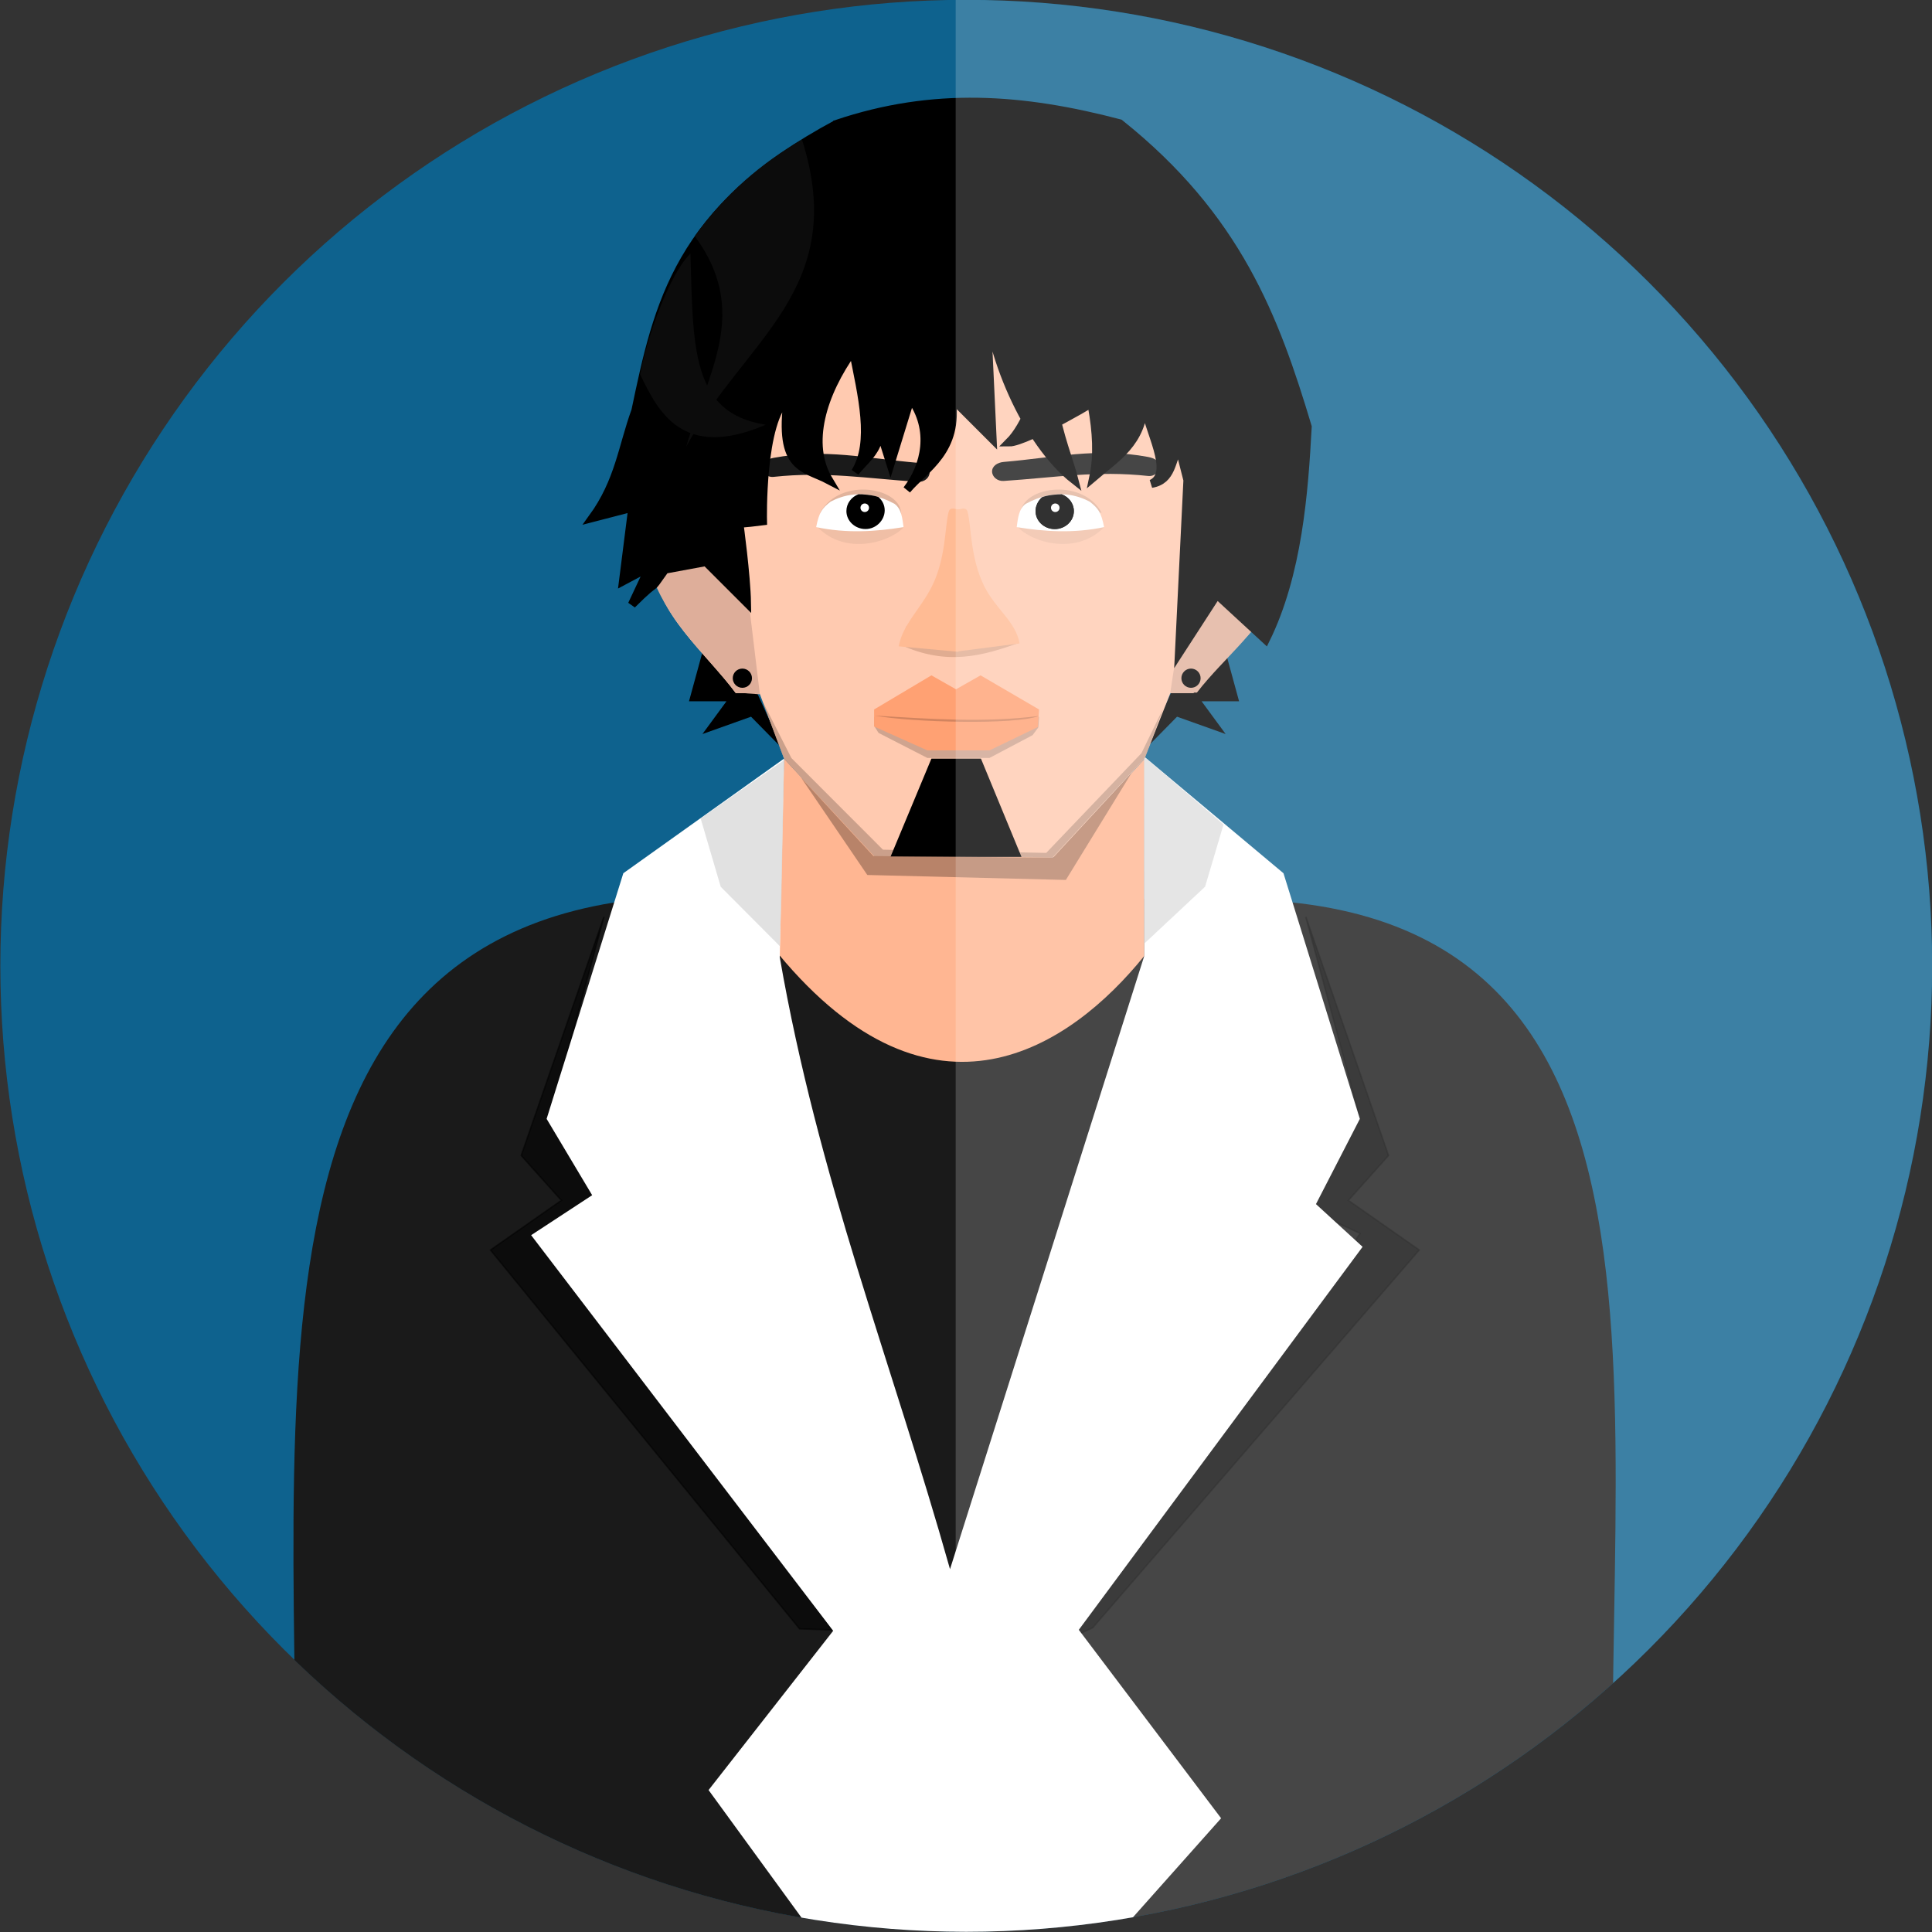 <?xml version="1.0" encoding="UTF-8"?>
<svg version="1.1" viewBox="0 0 1277.7 1277.7" xmlns="http://www.w3.org/2000/svg">
<rect x="0" y="0" width="1277.7" height="1277.7" fill="#333333" stroke="none"/>
<defs>
<clipPath id="ap">
<path transform="matrix(5.036 0 0 5.036 2670.1 576.74)" d="m-402.49 279.21a126.85 126.85 0 1 1-253.7 0 126.85 126.85 0 1 1 253.7 0z" fill="#0e628e"/>
</clipPath>
<clipPath id="ao">
<path transform="matrix(5.036 0 0 5.036 2796.1 576.74)" d="m-402.49 279.21a126.85 126.85 0 1 1-253.7 0 126.85 126.85 0 1 1 253.7 0z" fill="#0e628e"/>
</clipPath>
<clipPath id="an">
<path transform="matrix(5.036 0 0 5.036 2796.1 576.74)" d="m-402.49 279.21a126.85 126.85 0 1 1-253.7 0 126.85 126.85 0 1 1 253.7 0z" fill="#0e628e"/>
</clipPath>
<clipPath id="am">
<path transform="matrix(5.036 0 0 5.036 2796.1 576.74)" d="m-402.49 279.21a126.85 126.85 0 1 1-253.7 0 126.85 126.85 0 1 1 253.7 0z" fill="#0e628e"/>
</clipPath>
<clipPath id="al">
<path transform="matrix(5.036 0 0 5.036 2796.1 576.74)" d="m-402.49 279.21a126.85 126.85 0 1 1-253.7 0 126.85 126.85 0 1 1 253.7 0z" fill="#0e628e"/>
</clipPath>
<clipPath id="ak">
<path transform="matrix(5.036 0 0 5.036 2796.1 576.74)" d="m-402.49 279.21a126.85 126.85 0 1 1-253.7 0 126.85 126.85 0 1 1 253.7 0z" fill="#0e628e"/>
</clipPath>
<clipPath id="aj">
<path transform="matrix(5.036 0 0 5.036 2796.1 576.74)" d="m-402.49 279.21a126.85 126.85 0 1 1-253.7 0 126.85 126.85 0 1 1 253.7 0z" fill="#0e628e"/>
</clipPath>
<clipPath id="ai">
<path transform="matrix(5.036 0 0 5.036 2796.1 576.74)" d="m-402.49 279.21a126.85 126.85 0 1 1-253.7 0 126.85 126.85 0 1 1 253.7 0z" fill="#0e628e"/>
</clipPath>
<clipPath id="ah">
<path transform="matrix(5.036 0 0 5.036 2796.1 576.74)" d="m-402.49 279.21a126.85 126.85 0 1 1-253.7 0 126.85 126.85 0 1 1 253.7 0z" fill="#0e628e"/>
</clipPath>
<clipPath id="ag">
<path transform="matrix(5.036 0 0 5.036 2796.1 576.74)" d="m-402.49 279.21a126.85 126.85 0 1 1-253.7 0 126.85 126.85 0 1 1 253.7 0z" fill="#0e628e"/>
</clipPath>
<clipPath id="af">
<path transform="matrix(5.036 0 0 5.036 2796.1 576.74)" d="m-402.49 279.21a126.85 126.85 0 1 1-253.7 0 126.85 126.85 0 1 1 253.7 0z" fill="#0e628e"/>
</clipPath>
<clipPath id="ae">
<path transform="matrix(5.036 0 0 5.036 2796.1 576.74)" d="m-402.49 279.21a126.85 126.85 0 1 1-253.7 0 126.85 126.85 0 1 1 253.7 0z" fill="#0e628e"/>
</clipPath>
<clipPath id="ad">
<path transform="matrix(5.036 0 0 5.036 2796.1 576.74)" d="m-402.49 279.21a126.85 126.85 0 1 1-253.7 0 126.85 126.85 0 1 1 253.7 0z" fill="#0e628e"/>
</clipPath>
<clipPath id="ac">
<path transform="matrix(.93 0 0 .93 -446.23 59.232)" d="m-402.49 279.21a126.85 126.85 0 1 1-253.7 0 126.85 126.85 0 1 1 253.7 0z" fill="#0e628e"/>
</clipPath>
<clipPath id="ab">
<path transform="matrix(.93 0 0 .93 -391.42 59.232)" d="m-402.49 279.21a126.85 126.85 0 1 1-253.7 0 126.85 126.85 0 1 1 253.7 0z" fill="#0e628e"/>
</clipPath>
<clipPath id="aa">
<path transform="matrix(5.036 0 0 5.036 2796.1 576.74)" d="m-402.49 279.21a126.85 126.85 0 1 1-253.7 0 126.85 126.85 0 1 1 253.7 0z" fill="#0e628e"/>
</clipPath>
<clipPath id="z">
<path transform="matrix(5.036 0 0 5.036 2796.1 576.74)" d="m-402.49 279.21a126.85 126.85 0 1 1-253.7 0 126.85 126.85 0 1 1 253.7 0z" fill="#0e628e"/>
</clipPath>
<clipPath id="y">
<path transform="matrix(5.036 0 0 5.036 2796.1 576.74)" d="m-402.49 279.21a126.85 126.85 0 1 1-253.7 0 126.85 126.85 0 1 1 253.7 0z" fill="#0e628e"/>
</clipPath>
<clipPath id="x">
<path transform="matrix(5.036 0 0 5.036 2796.1 576.74)" d="m-402.49 279.21a126.85 126.85 0 1 1-253.7 0 126.85 126.85 0 1 1 253.7 0z" fill="#0e628e"/>
</clipPath>
<clipPath id="w">
<path transform="matrix(5.036 0 0 5.036 2796.1 576.74)" d="m-402.49 279.21a126.85 126.85 0 1 1-253.7 0 126.85 126.85 0 1 1 253.7 0z" fill="#0e628e"/>
</clipPath>
<clipPath id="v">
<path transform="matrix(5.036 0 0 5.036 2796.1 576.74)" d="m-402.49 279.21a126.85 126.85 0 1 1-253.7 0 126.85 126.85 0 1 1 253.7 0z" fill="#0e628e"/>
</clipPath>
<clipPath id="u">
<path transform="matrix(5.036 0 0 5.036 2796.1 576.74)" d="m-402.49 279.21a126.85 126.85 0 1 1-253.7 0 126.85 126.85 0 1 1 253.7 0z" fill="#0e628e"/>
</clipPath>
<clipPath id="t">
<path transform="matrix(5.036 0 0 5.036 2796.1 576.74)" d="m-402.49 279.21a126.85 126.85 0 1 1-253.7 0 126.85 126.85 0 1 1 253.7 0z" fill="#0e628e"/>
</clipPath>
<clipPath id="s">
<path transform="matrix(5.036 0 0 5.036 2796.1 576.74)" d="m-402.49 279.21a126.85 126.85 0 1 1-253.7 0 126.85 126.85 0 1 1 253.7 0z" fill="#0e628e"/>
</clipPath>
<clipPath id="r">
<path transform="matrix(5.036 0 0 5.036 2796.1 576.74)" d="m-402.49 279.21a126.85 126.85 0 1 1-253.7 0 126.85 126.85 0 1 1 253.7 0z" fill="#0e628e"/>
</clipPath>
<clipPath id="q">
<path transform="matrix(5.036 0 0 5.036 2796.1 576.74)" d="m-402.49 279.21a126.85 126.85 0 1 1-253.7 0 126.85 126.85 0 1 1 253.7 0z" fill="#0e628e"/>
</clipPath>
<clipPath id="p">
<path transform="matrix(5.036 0 0 5.036 2796.1 576.74)" d="m-402.49 279.21a126.85 126.85 0 1 1-253.7 0 126.85 126.85 0 1 1 253.7 0z" fill="#0e628e"/>
</clipPath>
<clipPath id="o">
<path transform="matrix(5.036 0 0 5.036 2796.1 576.74)" d="m-402.49 279.21a126.85 126.85 0 1 1-253.7 0 126.85 126.85 0 1 1 253.7 0z" fill="#0e628e"/>
</clipPath>
<clipPath id="n">
<path transform="matrix(5.036 0 0 5.036 2796.1 576.74)" d="m-402.49 279.21a126.85 126.85 0 1 1-253.7 0 126.85 126.85 0 1 1 253.7 0z" fill="#0e628e"/>
</clipPath>
<clipPath id="m">
<path transform="matrix(5.036 0 0 5.036 2796.1 576.74)" d="m-402.49 279.21a126.85 126.85 0 1 1-253.7 0 126.85 126.85 0 1 1 253.7 0z" fill="#0e628e"/>
</clipPath>
<clipPath id="l">
<path transform="matrix(5.036 0 0 5.036 2796.1 576.74)" d="m-402.49 279.21a126.85 126.85 0 1 1-253.7 0 126.85 126.85 0 1 1 253.7 0z" fill="#0e628e"/>
</clipPath>
<clipPath id="k">
<path transform="matrix(5.036 0 0 5.036 2796.1 576.74)" d="m-402.49 279.21a126.85 126.85 0 1 1-253.7 0 126.85 126.85 0 1 1 253.7 0z" fill="#0e628e"/>
</clipPath>
<clipPath id="j">
<path transform="matrix(5.036 0 0 5.036 2796.1 576.74)" d="m-402.49 279.21a126.85 126.85 0 1 1-253.7 0 126.85 126.85 0 1 1 253.7 0z" fill="#0e628e"/>
</clipPath>
<clipPath id="i">
<path transform="matrix(5.036 0 0 5.036 2796.1 576.74)" d="m-402.49 279.21a126.85 126.85 0 1 1-253.7 0 126.85 126.85 0 1 1 253.7 0z" fill="#0e628e"/>
</clipPath>
<clipPath id="h">
<path transform="matrix(5.036 0 0 5.036 2796.1 576.74)" d="m-402.49 279.21a126.85 126.85 0 1 1-253.7 0 126.85 126.85 0 1 1 253.7 0z" fill="#0e628e"/>
</clipPath>
<clipPath id="g">
<path transform="matrix(5.036 0 0 5.036 2796.1 576.74)" d="m-402.49 279.21a126.85 126.85 0 1 1-253.7 0 126.85 126.85 0 1 1 253.7 0z" fill="#0e628e"/>
</clipPath>
<clipPath id="f">
<path transform="matrix(5.036 0 0 5.036 2796.1 576.74)" d="m-402.49 279.21a126.85 126.85 0 1 1-253.7 0 126.85 126.85 0 1 1 253.7 0z" fill="#0e628e"/>
</clipPath>
<clipPath id="e">
<path transform="matrix(5.036 0 0 5.036 2796.1 576.74)" d="m-402.49 279.21a126.85 126.85 0 1 1-253.7 0 126.85 126.85 0 1 1 253.7 0z" fill="#0e628e"/>
</clipPath>
<clipPath id="d">
<path transform="matrix(5.036 0 0 5.036 2796.1 576.74)" d="m-402.49 279.21a126.85 126.85 0 1 1-253.7 0 126.85 126.85 0 1 1 253.7 0z" fill="#0e628e"/>
</clipPath>
<clipPath id="c">
<path transform="matrix(5.036 0 0 5.036 2796.1 576.74)" d="m-402.49 279.21a126.85 126.85 0 1 1-253.7 0 126.85 126.85 0 1 1 253.7 0z" fill="#0e628e"/>
</clipPath>
<clipPath id="b">
<path transform="matrix(5.036 0 0 5.036 2796.1 576.74)" d="m-402.49 279.21a126.85 126.85 0 1 1-253.7 0 126.85 126.85 0 1 1 253.7 0z" fill="#0e628e"/>
</clipPath>
<clipPath id="a">
<path d="m-402.49 279.21a126.85 126.85 0 1 1-253.7 0 126.85 126.85 0 1 1 253.7 0z" fill="#0e628e"/>
</clipPath>
</defs>
<g transform="translate(1368.5 -1725.7)">
<g transform="translate(-1984.3 -1205.9)">
<path transform="matrix(5.036 0 0 5.036 3920.6 2164.2)" d="m-402.49 279.21c0 70.059-56.794 126.85-126.85 126.85-70.059 0-126.85-56.794-126.85-126.85 0-70.059 56.794-126.85 126.85-126.85 70.059 0 126.85 56.794 126.85 126.85z" clip-path="url(#a)" fill="#0e628e"/>
<path transform="translate(1124.4 1587.5)" d="m-59.004 1936.8 372.14 2.151c339.06 6.034 218.17 411.84 251.23 717.98l-880.11-7.967c17.842-310.18-71.887-699.88 256.74-712.17z" clip-path="url(#b)" fill="#1a1a1a"/>
<path transform="translate(1124.4 1587.5)" d="m-30.083 1976.5h297.97l-117.19 425.96-93.569 10.278z" clip-path="url(#c)" fill="#1a1a1a"/>
<path transform="translate(1124.4 1587.5)" d="m-44.053 1775.4-8.888 32.488h24.787l-15.899 21.658 32.143-11.464 20.844 21.194-21.536-47.175z" clip-path="url(#d)"/>
<path transform="translate(1124.4 1587.5)" d="m301.96 1775.4 8.888 32.488h-24.787l15.899 21.658-32.143-11.464-20.844 21.194 21.536-47.175z" clip-path="url(#e)"/>
<path transform="translate(1124.4 1587.5)" d="m-17.723 1743.3-24.5-24.921-32.752 0.308c-1.329 29.548 33.716 57.671 52.902 83.8h15.748l16.244 43.231 59.56 65.06 119.31 0.363 59.373-65.096 17.222-43.558h15.266l46.684-49.614-26.341-23.315-24.172 28.785 0.801-101.59-18.399-118.17-252.77-9.724-24.172 113.89z" clip-path="url(#f)" fill="#ffcab0"/>
<path transform="translate(1124.4 1587.5)" d="m2.986 1646.9c34.236-6.358 61.292 0.363 95.528 3.297 4.231 0.363 7.678 2.804 7.678 6.287 0 3.483-3.438 6.569-7.678 6.287-34.236-2.282-61.292-6.992-95.528-3.297-4.217 0.455-7.678-2.804-7.678-6.287s3.53-5.516 7.678-6.287z" clip-path="url(#g)" fill="#1a1a1a"/>
<path transform="translate(1124.4 1587.5)" d="m250.7 1646.3c-34.236-6.358-61.292 0.363-95.528 3.297-4.231 0.363-7.678 2.804-7.678 6.287s3.438 6.569 7.678 6.287c34.236-2.282 61.292-6.992 95.528-3.297 4.217 0.455 7.678-2.804 7.678-6.287 0-3.483-3.53-5.516-7.678-6.287z" clip-path="url(#h)" fill="#1a1a1a"/>
<path transform="translate(1124.4 1587.5)" d="m-70.143 1719.3-6.641 7.422c12.368 31.829 35.823 50.986 54.688 75.391l16.016 1.172-6.641-55.078-33.203-34.766z" clip-path="url(#i)" fill="#deae9a"/>
<path transform="translate(1124.4 1587.5)" d="m331.03 1719.3 8.298 9.079c-12.368 31.829-37.481 49.329-56.345 73.733l-17.673 0.343 8.298-54.25 33.203-34.766z" clip-path="url(#j)" fill="#e1b19c"/>
<path transform="translate(1124.4 1587.5)" d="m44.633 1426.1c-104.98 56.195-118.14 119.03-132.97 189.57-8.824 24.338-10.792 46.625-28.44 70.963l26.389-6.837-6.153 48.676 17.501-9.297-11.623 24.747c20.29-20.273 9.13-5.236 21.878-23.164l27.073-5.002 27.073 27.073c-0.308-18.299-5.028-52.691-5.028-52.691-1.089 0.802 15.605-1.339 15.605-1.339s-1.614-66.754 16.496-81.334c-6.391 47.337 10.738 45.554 27.073 54.146-14.447-24.044-4.317-57.082 16.059-85.622 5.828 29.703 13.718 60.53 1.378 80.323 9.366-11.769 24.643-19.204 9.636-48.847l13.725 43.432 13.348-43.432c15.212 20.901 9.604 44.794-2.519 60.57 12.159-14.344 34.765-25.742 29.592-60.57l27.073 27.073-4.721-100.62c1.47 43.5 27.034 102.75 58.867 127.7-6.165-23.99-29.171-72.265-3.634-112.11-10.696-0.741-17.388 64.924-39.599 87.169 11.803 0.086 67.243-32.81 54.401-26.328-0.896 0.452 0.369 1.97 0.543 2.953 2.887 16.245 3.932 31.963 0.826 46.495 14.934-12.779 32.514-22.912 33.566-49.573 2.14 18.27 20.099 46.592 4.853 53.812 13.917-2.271 12.926-15.722 18.226-24.455l5.612 22.033-5.608 114.44 25.022-38.641 32.268 29.753c21.388-43.447 25.423-97.329 27.757-140.83-21.652-72.243-46.543-138.57-124.26-200.62-64.132-16.862-123.08-21.268-187.28 0.381z" clip-path="url(#k)" stroke="#000" stroke-width="5.415px"/>
<path transform="translate(1124.4 1587.5)" d="m69.479 1818.3 37.902-22.568 16.244 9.23 16.244-9.23 38.686 22.568-0.462 6.849-3.837 5.158-28.518 15.066h-41.022l-32.307-16.579-2.93-4.66z" clip-path="url(#l)" fill="#b99380" opacity=".683"/>
<path transform="translate(1124.4 1587.5)" d="m69.479 1813.3 37.902-22.568 16.244 9.23 16.244-9.23 38.686 22.568-0.784 11.617-32.034 15.456h-41.022l-35.236-15.798z" clip-path="url(#m)" fill="#ffa173"/>
<path transform="translate(1124.4 1587.5)" d="m89.232 1692.5c-8.234 9.781-38.324 19.616-57.169 0.187z" clip-path="url(#n)" fill="#e0b39b" opacity=".461"/>
<path transform="translate(1124.4 1587.5)" d="m33.808 1683.1c13.467-24.289 55.313-16.428 53.489 1.965z" clip-path="url(#o)" fill="#b38f7c" opacity=".387"/>
<path transform="translate(1124.4 1587.5)" d="m31.148 1692.7c2.001-9.979 3.961-12.453 9.552-16.852 6.861-3.559 22.04-9.662 42.297 1.477 4.685 3.356 5.144 9.794 5.958 15.375-18.568 3.006-37.547 4.252-57.807 0z" clip-path="url(#p)" fill="#fff"/>
<path transform="translate(1124.4 1587.5)" d="m219.94 1683.1c-13.467-24.289-55.313-16.428-53.489 1.965z" clip-path="url(#q)" fill="#b38f7c" opacity=".387"/>
<path transform="translate(1124.4 1587.5)" d="m76.484 1681.6c0 6.572-5.671 12.365-12.666 12.365-6.995 0-12.666-5.328-12.666-11.9 0-5.023 3.313-9.362 7.998-11.108 2.147-0.14 9.697 0.495 13.24 1.882 2.517 2.175 4.094 5.295 4.094 8.76z" clip-path="url(#r)"/>
<path transform="translate(1124.4 1587.5)" d="m164.48 1692.5c8.234 9.781 38.324 19.616 57.169 0.187z" clip-path="url(#s)" fill="#e0b39b" opacity=".461"/>
<path transform="translate(1124.4 1587.5)" d="m221.59 1692.7c-2.001-9.979-3.961-12.453-9.552-16.852-6.861-3.559-22.04-9.662-42.297 1.477-4.686 3.356-5.144 9.794-5.958 15.375 18.568 3.006 37.547 4.252 57.807 0z" clip-path="url(#t)" fill="#fff"/>
<path transform="translate(1124.4 1587.5)" d="m176.25 1682.1c0 6.572 5.671 11.9 12.666 11.9s12.666-5.328 12.666-11.9c0-5.023-3.313-9.319-7.998-11.065-1.471 0.24-9.697 0.918-13.24 2.305-2.517 2.175-4.094 5.295-4.094 8.76z" clip-path="url(#u)"/>
<path transform="translate(1124.4 1587.5)" d="m176.25 1682.1c0 6.572 5.671 11.9 12.666 11.9s12.666-5.328 12.666-11.9c0-5.023-3.313-9.319-7.998-11.065-3.086-0.178-9.528 0.495-13.071 1.882-2.517 2.175-4.263 5.718-4.263 9.183z" clip-path="url(#v)"/>
<path transform="translate(1124.4 1587.5)" d="m9.918 1845.8-3.712 129.23c102.21 123.3 193.08 61.743 241.95 1.25l0.091-130.19-59.651 64.975-119.12-0.926z" clip-path="url(#w)" fill="#ffb692"/>
<path transform="translate(1124.4 1587.5)" d="m-144.27 2080.6 35.068-130.14-54.688 157.81 26.562 29.688-46.875 32.812 204.41 250.54 21.409 0.739-186.76-262.22 46.875-21.875-34.375-60.938z" clip-path="url(#x)" opacity=".531" stroke="#000" stroke-width="1px"/>
<path transform="translate(1124.4 1587.5)" d="m390.04 2080.6-35.068-130.14 54.688 157.81-26.562 29.688 46.875 32.812-215.95 249.81-13.737 6.439 190.63-267.19-46.875-21.875 34.375-60.938z" clip-path="url(#y)" opacity=".531" stroke="#000" stroke-width="1px"/>
<path transform="translate(1124.4 1587.5)" d="m9.918 1845.8-106.29 75.804-50.73 162.44 30.121 50.484-40.359 26.442 199.75 261.65-82.406 105.31 160 219.66 178.96-201.01-94.117-124.62 187.68-253.28-30.834-28.264 29.026-56.37-50.512-162.44-92.048-77.089v131.72l-128.48 405.61c-38.784-137.49-87.174-258.52-112.6-404.72z" clip-path="url(#z)" fill="#fff"/>
<path transform="translate(1124.4 1587.5)" d="m248.18 1844.6 52.391 44.754-12.211 41.157-40.182 37.586 0.033-29.991z" clip-path="url(#aa)" fill="#d7d7d7" opacity=".794"/>
<path transform="matrix(5.415 0 0 5.415 6040 1843.5)" d="m-909.86 283.77c0 0.649-0.526 1.174-1.174 1.174s-1.174-0.526-1.174-1.174 0.526-1.174 1.174-1.174 1.174 0.526 1.174 1.174z" clip-path="url(#ab)"/>
<path transform="matrix(5.415 0 0 5.415 6336.7 1843.5)" d="m-909.86 283.77c0 0.649-0.526 1.174-1.174 1.174s-1.174-0.526-1.174-1.174 0.526-1.174 1.174-1.174 1.174 0.526 1.174 1.174z" clip-path="url(#ac)"/>
<path transform="translate(1124.4 1587.5)" d="m-4.439 1807.6 19.2 37.802 60.566 60.622 107.97 2.126 62.981-65.949 14.453-29.688-12.09 32.814-60.957 65.623-118.16-0.586-59.619-64.502z" clip-path="url(#ad)" fill="#b68f7c" opacity=".704"/>
<path transform="translate(1124.4 1587.5)" d="m107.38 1845.8-27.073 64.975h86.633l-26.808-64.975z" clip-path="url(#ae)"/>
<path transform="translate(1124.4 1587.5)" d="m21.115 1858.3 43.871 64.456 131.3 3.287 43.357-70.583-51.912 55.879-118.68-1.071z" clip-path="url(#af)" fill="#a4755e" opacity=".77"/>
<path transform="translate(1124.4 1587.5)" d="m9.944 1846.8-55.192 38.547 13.29 45.223 39.078 39.243 1.072-31.648z" clip-path="url(#ag)" fill="#d7d7d7" opacity=".741"/>
<path transform="translate(1124.4 1587.5)" d="m90.874 1758.1 67.12 0.552 6.905 10.772c-23.416 8.267-47.248 15.244-77.892 1.105z" clip-path="url(#ah)" fill="#be8b6e" opacity=".465"/>
<path transform="translate(1124.4 1587.5)" d="m123.68 1681c1.744 0.646 6.41-2.413 7.536 1.377 2.631 8.854 1.619 30.711 11.273 49.749 7.57 14.929 20.666 23.126 23.196 37.48l-40.823 5.281z" clip-path="url(#ai)" fill="#ffbb94"/>
<path transform="translate(1124.4 1587.5)" d="m126.39 1681c-1.744 0.646-6.41-2.413-7.536 1.377-2.631 8.854-1.619 30.711-11.273 49.749-7.57 14.929-19.284 25.059-21.815 39.413l39.442 3.624z" clip-path="url(#aj)" fill="#ffbb94"/>
<path transform="translate(1124.4 1587.5)" d="m178.41 1817.6c-15.386 6.022-84.632 4.287-108.54-0.274 36.505 2.296 73.044 4.818 108.54 0.274z" clip-path="url(#ak)" fill="#b27051" opacity=".584"/>
<path transform="translate(1124.4 1587.5)" d="m21.768 1436.4c-26.77 15.59-50.701 35.783-70.898 63.867 37.052 50.267 8.461 90.272-5.664 139.26 37.955-70.609 108.25-103.65 76.562-203.12z" clip-path="url(#al)" fill="#0c0c0c"/>
<path transform="translate(1124.4 1587.5)" d="m-85.235 1591.7c3.917-22.875 19.256-66.451 33.238-79.883 1.842 62.994 0.569 105.52 49.83 113.18-55.557 23.785-71.398-9.244-83.068-33.3z" clip-path="url(#am)" fill="#0c0c0c"/>
<rect transform="translate(1124.4 1587.5)" x="123.43" y="1168.2" width="1131.4" height="1538.7" clip-path="url(#an)" fill="#fff" opacity=".192"/>
<path transform="translate(1124.4 1587.5)" d="m66.114 1679.9c0 1.562-1.266 2.829-2.828 2.829-1.562 0-2.828-1.266-2.828-2.829s1.266-2.828 2.828-2.828c1.562 0 2.828 1.266 2.828 2.828z" clip-path="url(#ao)" fill="#fff"/>
<path transform="translate(1250.4 1587.5)" d="m66.114 1679.9c0 1.562-1.266 2.829-2.828 2.829-1.562 0-2.828-1.266-2.828-2.829s1.266-2.828 2.828-2.828c1.562 0 2.828 1.266 2.828 2.828z" clip-path="url(#ap)" fill="#fff"/>
</g>
</g>
</svg>
